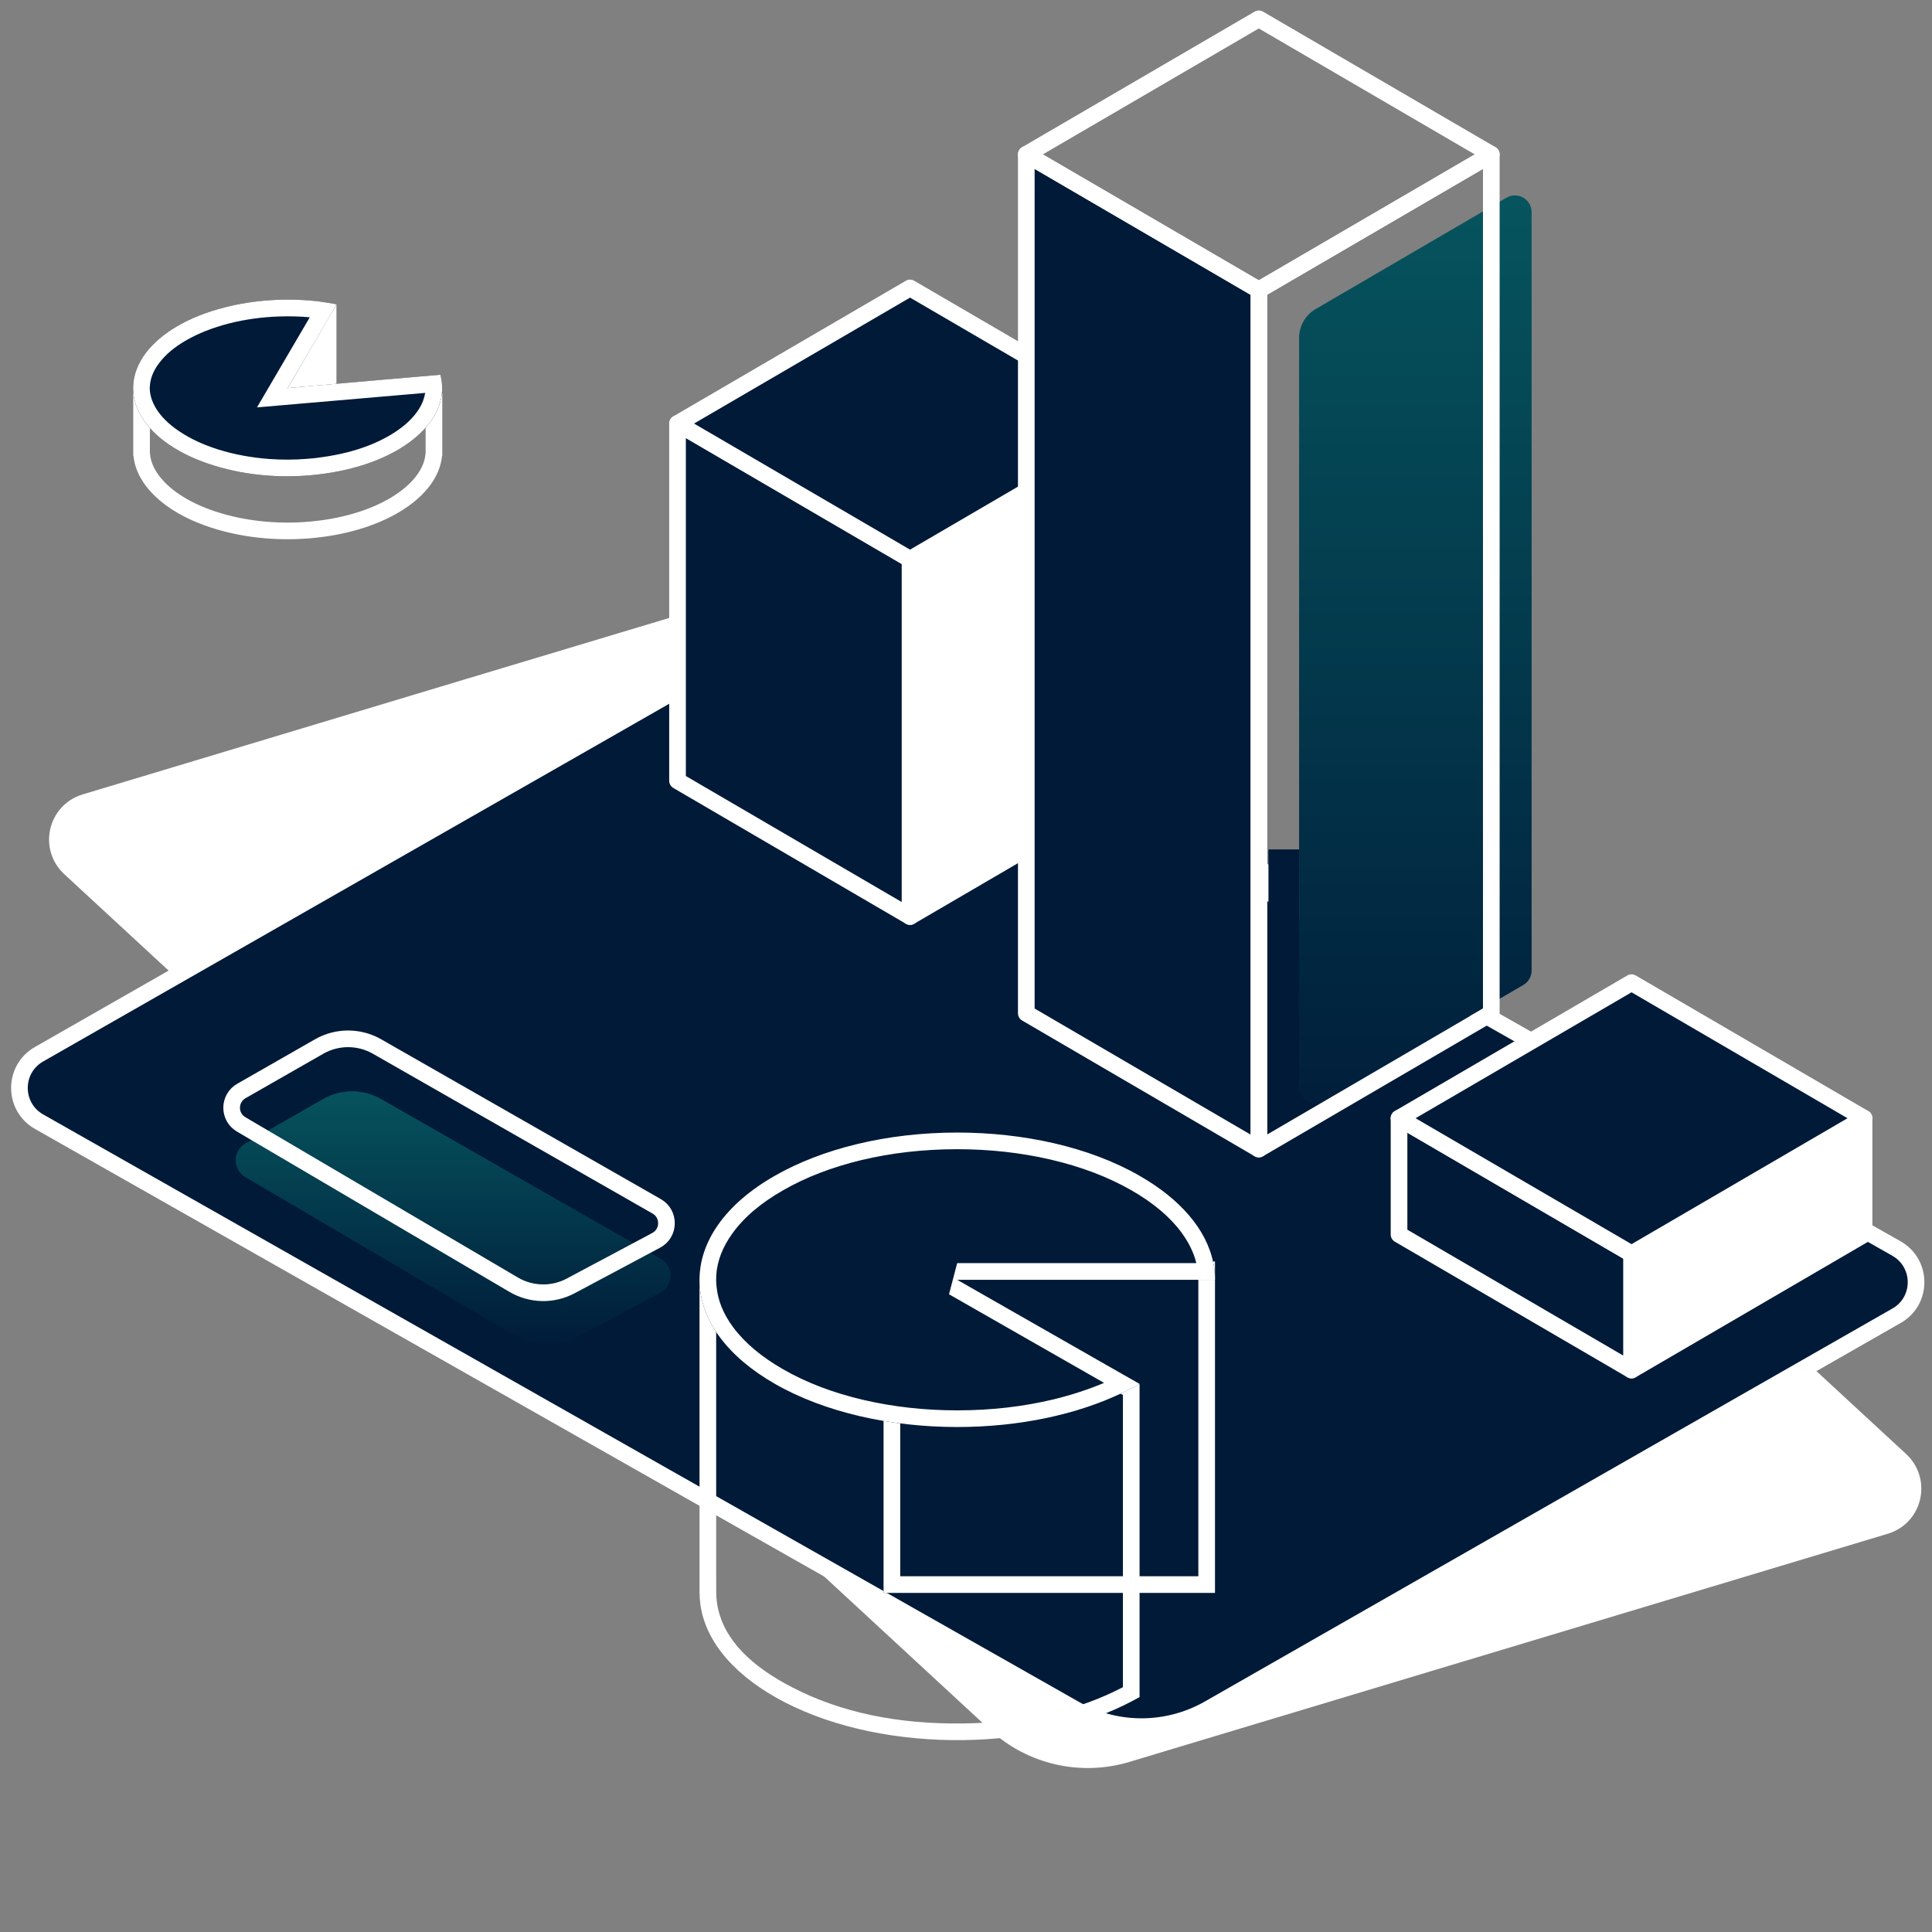 <svg width="116" height="116" viewBox="0 0 116 116" fill="none" xmlns="http://www.w3.org/2000/svg" xmlns:xlink="http://www.w3.org/1999/xlink">
	<rect x="0" y="0" width="116" height="116" fill="#808080" stroke="none"/>
	<defs>
		<clipPath id="clip447_26716">
			<rect id="Frame 2072750470" width="116" height="116" transform="translate(-0.333 0)" fill="white" fill-opacity="0"/>
		</clipPath>
		<linearGradient id="paint_linear_447_26720_0" x1="27.253" y1="65" x2="27.253" y2="81.289" gradientUnits="userSpaceOnUse">
			<stop stop-color="#06555E"/>
			<stop offset="1" stop-color="#001A38"/>
		</linearGradient>
		<linearGradient id="paint_linear_447_26729_0" x1="55.214" y1="76.844" x2="55.214" y2="104.48" gradientUnits="userSpaceOnUse">
			<stop stop-color="#065E64"/>
			<stop offset="1" stop-color="#001A38"/>
		</linearGradient>
		<linearGradient id="paint_linear_447_26737_0" x1="9" y1="23.499" x2="28.5" y2="33" gradientUnits="userSpaceOnUse">
			<stop stop-color="#06555E"/>
			<stop offset="1" stop-color="#001A38"/>
		</linearGradient>
		<linearGradient id="paint_linear_447_26746_0" x1="84.981" y1="11" x2="84.981" y2="70.715" gradientUnits="userSpaceOnUse">
			<stop stop-color="#06555E"/>
			<stop offset="1" stop-color="#001A38"/>
		</linearGradient>
	</defs>
	<rect id="Frame 2072750470" width="116" height="116" transform="translate(-0.333 0)" fill="#FFFFFF" fill-opacity="0"/>
	<g clip-path="url(#clip447_26716)">
		<path id="Vector 46" d="M4.2 52.12L59.79 103.5C61.9 105.45 64.9 106.14 67.66 105.31L113.2 91.61C114.93 91.09 115.43 88.9 114.11 87.67L86.1 61.79L71.27 48.08C70.84 47.68 70.28 47.46 69.69 47.46L55.66 47.46C54.26 47.46 52.91 46.96 51.86 46.04L42.59 38.03C41.99 37.51 41.16 37.33 40.4 37.56L28.15 41.24L5.1 48.18C3.38 48.7 2.87 50.89 4.2 52.12Z" fill="#FFFFFF" fill-opacity="1" fill-rule="nonzero"/>
		<path id="Vector 46" d="M4.2 52.12C2.87 50.89 3.38 48.7 5.1 48.18L28.15 41.24L40.4 37.56C41.16 37.33 41.99 37.51 42.59 38.03L51.86 46.04C52.91 46.96 54.26 47.46 55.66 47.46L69.69 47.46C70.28 47.46 70.84 47.68 71.27 48.08L86.1 61.79L114.11 87.67C115.43 88.9 114.93 91.09 113.2 91.61L67.66 105.31C64.9 106.14 61.9 105.45 59.79 103.5L4.2 52.12Z" stroke="#FFFFFF" stroke-opacity="1" stroke-width="1"/>
		<path id="Vector 33" d="M2.35 67.35L64.52 102.61C67.02 104.03 70.08 104.02 72.58 102.6L113.87 79C115.44 78.11 115.43 75.85 113.86 74.96L82.54 57.19L65.35 47.44C65.18 47.35 65 47.27 64.82 47.22L47.5 42.5L42.48 41.15C41.88 40.99 41.25 41.07 40.72 41.37L35.44 44.39L23.22 51.37L2.34 63.3C0.77 64.2 0.78 66.46 2.35 67.35Z" fill="#001A38" fill-opacity="1" fill-rule="nonzero"/>
		<path id="Vector 33" d="M2.35 67.35C0.78 66.46 0.77 64.2 2.34 63.3L23.22 51.37L35.44 44.39L40.72 41.37C41.25 41.07 41.88 40.99 42.48 41.15L47.5 42.5L64.82 47.22C65 47.27 65.18 47.35 65.35 47.44L82.54 57.19L113.86 74.96C115.43 75.85 115.44 78.11 113.87 79L72.58 102.6C70.08 104.02 67.02 104.03 64.52 102.61L2.35 67.35Z" stroke="#FFFFFF" stroke-opacity="1" stroke-width="1"/>
		<path id="Vector 47" d="M39.64 77.62L34.5 80.36C33.43 80.94 32.14 80.91 31.09 80.29L14.72 70.67C13.95 70.21 13.96 69.1 14.74 68.65L19.41 65.98C20.48 65.37 21.8 65.37 22.87 65.98L39.67 75.58C40.47 76.04 40.45 77.19 39.64 77.62Z" fill="url(#paint_linear_447_26720_0)" fill-opacity="1" fill-rule="evenodd"/>
		<path id="Vector 36" d="M97.96 75.28L97.96 82.26L111.92 74.12L111.92 67.14L97.96 75.28Z" fill="#FFFFFF" fill-opacity="1" fill-rule="nonzero"/>
		<path id="Vector 36" d="M97.96 75.28L111.92 67.14L111.92 74.12L97.96 82.26L97.96 75.28Z" stroke="#FFFFFF" stroke-opacity="1" stroke-width="1" stroke-linejoin="round"/>
		<path id="Vector 37" d="M84 74.12L97.96 82.26L97.96 75.28L84 67.14L84 74.12Z" fill="#001A38" fill-opacity="1" fill-rule="nonzero"/>
		<path id="Vector 37" d="M84 74.12L84 67.14L97.96 75.28L97.96 82.26L84 74.12Z" stroke="#FFFFFF" stroke-opacity="1" stroke-width="1" stroke-linejoin="round"/>
		<path id="Vector 38" d="M97.96 75.28L111.92 67.14L97.96 59L84 67.14L97.96 75.28Z" fill="#001A38" fill-opacity="1" fill-rule="nonzero"/>
		<path id="Vector 38" d="M97.96 75.28L84 67.14L97.96 59L111.92 67.14L97.96 75.28Z" stroke="#FFFFFF" stroke-opacity="1" stroke-width="1" stroke-linejoin="round"/>
		<path id="Vector 34" d="M34.26 77.21C33.19 77.78 31.89 77.75 30.85 77.14L14.48 67.51C13.71 67.06 13.72 65.94 14.5 65.5L19.17 62.83C20.24 62.22 21.56 62.22 22.63 62.83L39.43 72.43C40.22 72.88 40.21 74.04 39.4 74.47L34.26 77.21Z" stroke="#FFFFFF" stroke-opacity="1" stroke-width="1"/>
		<path id="Rectangle 5" d="M53.05 75.74L72.95 75.74L72.95 95.64L53.05 95.64L53.05 75.74Z" fill="#001A38" fill-opacity="1" fill-rule="nonzero"/>
		<path id="Rectangle 5" d="M72.95 76.74L72.95 75.74L53.05 75.74L53.05 95.64L72.95 95.64L72.95 76.74ZM71.95 76.74L71.95 94.64L54.05 94.64L54.05 76.74L71.95 76.74Z" fill="#FFFFFF" fill-opacity="1" fill-rule="evenodd"/>
		<mask id="mask_447_26729" fill="white">
			<path id="Union" d="M42 76.844L56.373 76.844L56.373 78.831L56.5 77.501L68.421 83.116L68.421 101.884L68.429 101.889C68.426 101.89 68.424 101.892 68.421 101.893L68.421 101.9L68.41 101.9C65.702 103.44 62 104.418 57.883 104.477C54.054 104.535 50.181 103.787 47.117 102.206C44.272 100.74 42.365 98.673 42.051 96.321C42.02 96.094 42.004 95.867 42.004 95.639L42 95.639L42 76.844Z" clip-rule="evenodd" fill="" fill-opacity="1" fill-rule="evenodd"/>
		</mask>
		<path id="Union" d="M42 76.844L56.373 76.844L56.373 78.831L56.5 77.501L68.421 83.116L68.421 101.884L68.429 101.889C68.426 101.89 68.424 101.892 68.421 101.893L68.421 101.9L68.41 101.9C65.702 103.44 62 104.418 57.883 104.477C54.054 104.535 50.181 103.787 47.117 102.206C44.272 100.74 42.365 98.673 42.051 96.321C42.02 96.094 42.004 95.867 42.004 95.639L42 95.639L42 76.844Z" clip-rule="evenodd" fill="url(#paint_linear_447_26729_0)" fill-opacity="1" fill-rule="evenodd" mask="url(#mask_447_26729)"/>
		<path id="Union" d="M55.558 76.844L42 76.844L42 95.639L42.004 95.639C42.004 95.867 42.02 96.094 42.051 96.321C42.365 98.673 44.272 100.74 47.117 102.206C50.181 103.787 54.054 104.535 57.883 104.477C61.519 104.425 64.832 103.656 67.421 102.416C67.764 102.252 68.094 102.08 68.41 101.9L68.421 101.9L68.421 101.893L68.429 101.889L68.421 101.884L68.421 83.116L57.461 77.953L57.373 77.912L56.5 77.501L56.399 78.558L56.373 78.831L56.373 76.844L55.558 76.844ZM55.373 77.844L43 77.844L43 94.639L43.002 94.639L43.004 95.637Q43.004 95.912 43.041 96.189Q43.072 96.417 43.124 96.641Q43.758 99.351 47.576 101.317Q51.935 103.567 57.869 103.478Q63.418 103.398 67.421 101.3L67.421 83.75L57.159 78.916L55.373 78.831L55.373 77.844Z" clip-rule="evenodd" fill="#FFFFFF" fill-opacity="1" fill-rule="evenodd"/>
		<path id="Ellipse 166" d="M72.95 76.84C72.95 74.4 71.22 72.19 68.41 70.59C65.4 68.86 61.44 68 57.47 68C53.2 68 49.33 68.99 46.53 70.59C43.51 72.31 42 74.58 42 76.84C42 79.28 43.73 81.49 46.53 83.09C49.55 84.82 53.51 85.68 57.47 85.68C61.74 85.68 65.61 84.69 68.42 83.09L57.47 76.84L72.95 76.84Z" fill="#001A38" fill-opacity="1" fill-rule="evenodd"/>
		<path id="Ellipse 166" d="M59.49 76.84L72.95 76.84C72.95 76.5 72.92 76.17 72.85 75.84C72.45 73.8 70.83 71.97 68.41 70.59C65.4 68.86 61.44 68 57.47 68C53.2 68 49.33 68.99 46.53 70.59C43.51 72.31 42 74.58 42 76.84C42 79.28 43.73 81.49 46.53 83.09C49.55 84.82 53.51 85.68 57.47 85.68C61.23 85.68 64.68 84.92 67.36 83.64C67.73 83.47 68.08 83.29 68.42 83.09L67.4 82.51L59.22 77.84L57.47 76.84L59.49 76.84ZM66.29 83.03L56.98 77.71L57.47 75.84L71.83 75.84Q71.6 74.9 70.93 73.99Q69.88 72.58 67.92 71.46L67.92 71.46Q65.82 70.26 63.07 69.62Q60.39 69 57.47 69Q54.45 69 51.69 69.66Q49.05 70.3 47.03 71.46Q44.99 72.62 43.95 74.09Q43.11 75.27 43.01 76.5Q43 76.67 43 76.84Q43 77.03 43.02 77.22Q43.13 78.49 44.02 79.69Q45.07 81.1 47.03 82.22Q49.12 83.42 51.87 84.06Q54.56 84.68 57.47 84.68Q60.5 84.68 63.26 84.02Q64.89 83.62 66.29 83.03Z" fill="#FFFFFF" fill-opacity="1" fill-rule="evenodd"/>
		<path id="Vector 47" d="M20.2 18.28L20.2 25.49L15.48 25.49L15.48 18.93L20.2 18.28Z" fill="#FFFFFF" fill-opacity="1" fill-rule="evenodd"/>
		<mask id="mask_447_26737" fill="white">
			<path id="Union" d="M26.541 27.361C26.435 28.496 25.703 29.537 24.539 30.373C23.185 31.348 21.348 31.977 19.375 32.238C17.253 32.521 15.129 32.361 13.301 31.864C11.331 31.331 9.843 30.451 8.952 29.412C8.382 28.75 8.077 28.054 8.013 27.361L8 27.361L8 27.131C8 27.098 8 27.065 8 27.033L8 23.617L10.247 23.617C10.602 23.381 10.992 23.165 11.41 22.97L12.335 23.617L26.555 23.617L26.555 27.361L26.541 27.361Z" clip-rule="evenodd" fill="" fill-opacity="1" fill-rule="evenodd"/>
		</mask>
		<path id="Union" d="M26.541 27.361C26.435 28.496 25.703 29.537 24.539 30.373C23.185 31.348 21.348 31.977 19.375 32.238C17.253 32.521 15.129 32.361 13.301 31.864C11.331 31.331 9.843 30.451 8.952 29.412C8.382 28.75 8.077 28.054 8.013 27.361L8 27.361L8 27.131C8 27.098 8 27.065 8 27.033L8 23.617L10.247 23.617C10.602 23.381 10.992 23.165 11.41 22.97L12.335 23.617L26.555 23.617L26.555 27.361L26.541 27.361Z" clip-rule="evenodd" fill="url(#paint_linear_447_26737_0)" fill-opacity="1" fill-rule="evenodd" mask="url(#mask_447_26737)"/>
		<path id="Union" d="M26.541 27.361C26.435 28.496 25.703 29.537 24.539 30.373C23.185 31.348 21.348 31.977 19.375 32.238C17.253 32.521 15.129 32.361 13.301 31.864C11.331 31.331 9.843 30.451 8.952 29.412C8.382 28.75 8.077 28.054 8.013 27.361L8 27.361L8 27.131Q8 27.106 8 27.082Q8 27.057 8 27.033L8 23.617L10.247 23.617C10.602 23.381 10.992 23.165 11.41 22.97L12.335 23.617L26.555 23.617L26.555 27.361L26.541 27.361ZM25.555 27.158L25.545 27.269Q25.49 27.852 25.107 28.42Q24.698 29.027 23.956 29.56Q23.072 30.197 21.854 30.631Q20.647 31.061 19.244 31.247Q18.709 31.318 18.171 31.351Q17.235 31.407 16.293 31.346Q14.864 31.252 13.563 30.899Q12.234 30.54 11.218 29.959Q10.279 29.423 9.711 28.761Q9.079 28.027 9.009 27.269L9 27.18L9 27.131Q9 27.082 9 27.049L9 24.617L10.548 24.617L10.799 24.45Q11.05 24.284 11.327 24.132L12.02 24.617L25.555 24.617L25.555 27.158Z" clip-rule="evenodd" fill="#FFFFFF" fill-opacity="1" fill-rule="evenodd"/>
		<path id="Ellipse 166" d="M20.21 18.27C17.93 17.83 15.55 17.93 13.51 18.45C11.3 19.01 9.67 20 8.77 21.17C7.81 22.44 7.77 23.8 8.49 25.01C9.27 26.31 10.85 27.33 12.81 27.94C14.93 28.61 17.3 28.75 19.47 28.44C21.81 28.12 23.73 27.31 24.97 26.25C26.32 25.1 26.78 23.77 26.44 22.5L17.27 23.3L20.21 18.27Z" fill="#001A38" fill-opacity="1" fill-rule="evenodd"/>
		<path id="Ellipse 166" d="M17.89 22.24L19.68 19.19L20.21 18.27C19.86 18.2 19.51 18.15 19.15 18.1C17.2 17.87 15.24 18.01 13.51 18.45C11.3 19.01 9.67 20 8.77 21.17C7.81 22.44 7.77 23.8 8.49 25.01C9.27 26.31 10.85 27.33 12.81 27.94C14.93 28.61 17.3 28.75 19.47 28.44C21.81 28.12 23.73 27.31 24.97 26.25C26.32 25.1 26.78 23.77 26.44 22.5L18.49 23.19L17.27 23.3L17.89 22.24ZM25.53 23.59L15.43 24.46L18.6 19.05Q17.71 18.97 16.8 19Q15.21 19.05 13.75 19.42L13.75 19.42Q12.27 19.8 11.15 20.45Q10.13 21.04 9.57 21.78Q9.04 22.47 9 23.17Q8.99 23.24 8.99 23.31Q9 23.9 9.35 24.49Q9.81 25.26 10.77 25.9Q11.75 26.56 13.11 26.99Q14.56 27.44 16.19 27.56Q17.31 27.64 18.42 27.55Q18.88 27.52 19.33 27.45Q20.94 27.23 22.26 26.7Q23.5 26.19 24.33 25.49Q25.12 24.81 25.4 24.07Q25.49 23.83 25.53 23.59Z" fill="#FFFFFF" fill-opacity="1" fill-rule="evenodd"/>
		<path id="Vector 43" d="M54.64 33.57L54.64 55.03L68.6 46.88L68.6 25.43L54.64 33.57Z" fill="#FFFFFF" fill-opacity="1" fill-rule="nonzero"/>
		<path id="Vector 43" d="M54.64 33.57L68.6 25.43L68.6 46.88L54.64 55.03L54.64 33.57Z" stroke="#FFFFFF" stroke-opacity="1" stroke-width="1" stroke-linejoin="round"/>
		<path id="Vector 44" d="M40.68 46.88L54.64 55.03L54.64 33.57L40.68 25.43L40.68 46.88Z" fill="#001A38" fill-opacity="1" fill-rule="nonzero"/>
		<path id="Vector 44" d="M40.68 46.88L40.68 25.43L54.64 33.57L54.64 55.03L40.68 46.88Z" stroke="#FFFFFF" stroke-opacity="1" stroke-width="1" stroke-linejoin="round"/>
		<path id="Vector 45" d="M54.64 33.58L68.6 25.43L54.64 17.29L40.68 25.43L54.64 33.58Z" fill="#001A38" fill-opacity="1" fill-rule="nonzero"/>
		<path id="Vector 45" d="M54.64 33.58L40.68 25.43L54.64 17.29L68.6 25.43L54.64 33.58Z" stroke="#FFFFFF" stroke-opacity="1" stroke-width="1" stroke-linejoin="round"/>
		<path id="Vector 43" d="M78 20.29L78 65.25C78 66.03 78.83 66.51 79.5 66.12L91.46 59.14C91.77 58.96 91.96 58.63 91.96 58.28L91.96 12.74C91.96 11.96 91.12 11.48 90.45 11.87L78.99 18.56C78.37 18.92 78 19.58 78 20.29Z" fill="url(#paint_linear_447_26746_0)" fill-opacity="1" fill-rule="nonzero"/>
		<path id="Vector 40" d="M75.58 17.41L89.54 9.27L89.54 60.84L75.58 68.99L75.58 17.41Z" stroke="#FFFFFF" stroke-opacity="1" stroke-width="1" stroke-linejoin="round"/>
		<path id="Vector 41" d="M61.62 60.84L75.58 68.99L75.58 17.41L61.62 9.27L61.62 60.84Z" fill="#001A38" fill-opacity="1" fill-rule="nonzero"/>
		<path id="Vector 41" d="M61.62 60.84L61.62 9.27L75.58 17.41L75.58 68.99L61.62 60.84Z" stroke="#FFFFFF" stroke-opacity="1" stroke-width="1" stroke-linejoin="round"/>
		<path id="Vector 42" d="M75.58 17.41L61.62 9.27L75.58 1.13L89.54 9.27L75.58 17.41Z" stroke="#FFFFFF" stroke-opacity="1" stroke-width="1" stroke-linejoin="round"/>
		<path id="Rectangle 6" d="M76.16 51L78 51L78 56L76.16 56L76.16 51Z" fill="#001A38" fill-opacity="1" fill-rule="nonzero"/>
	</g>
</svg>
